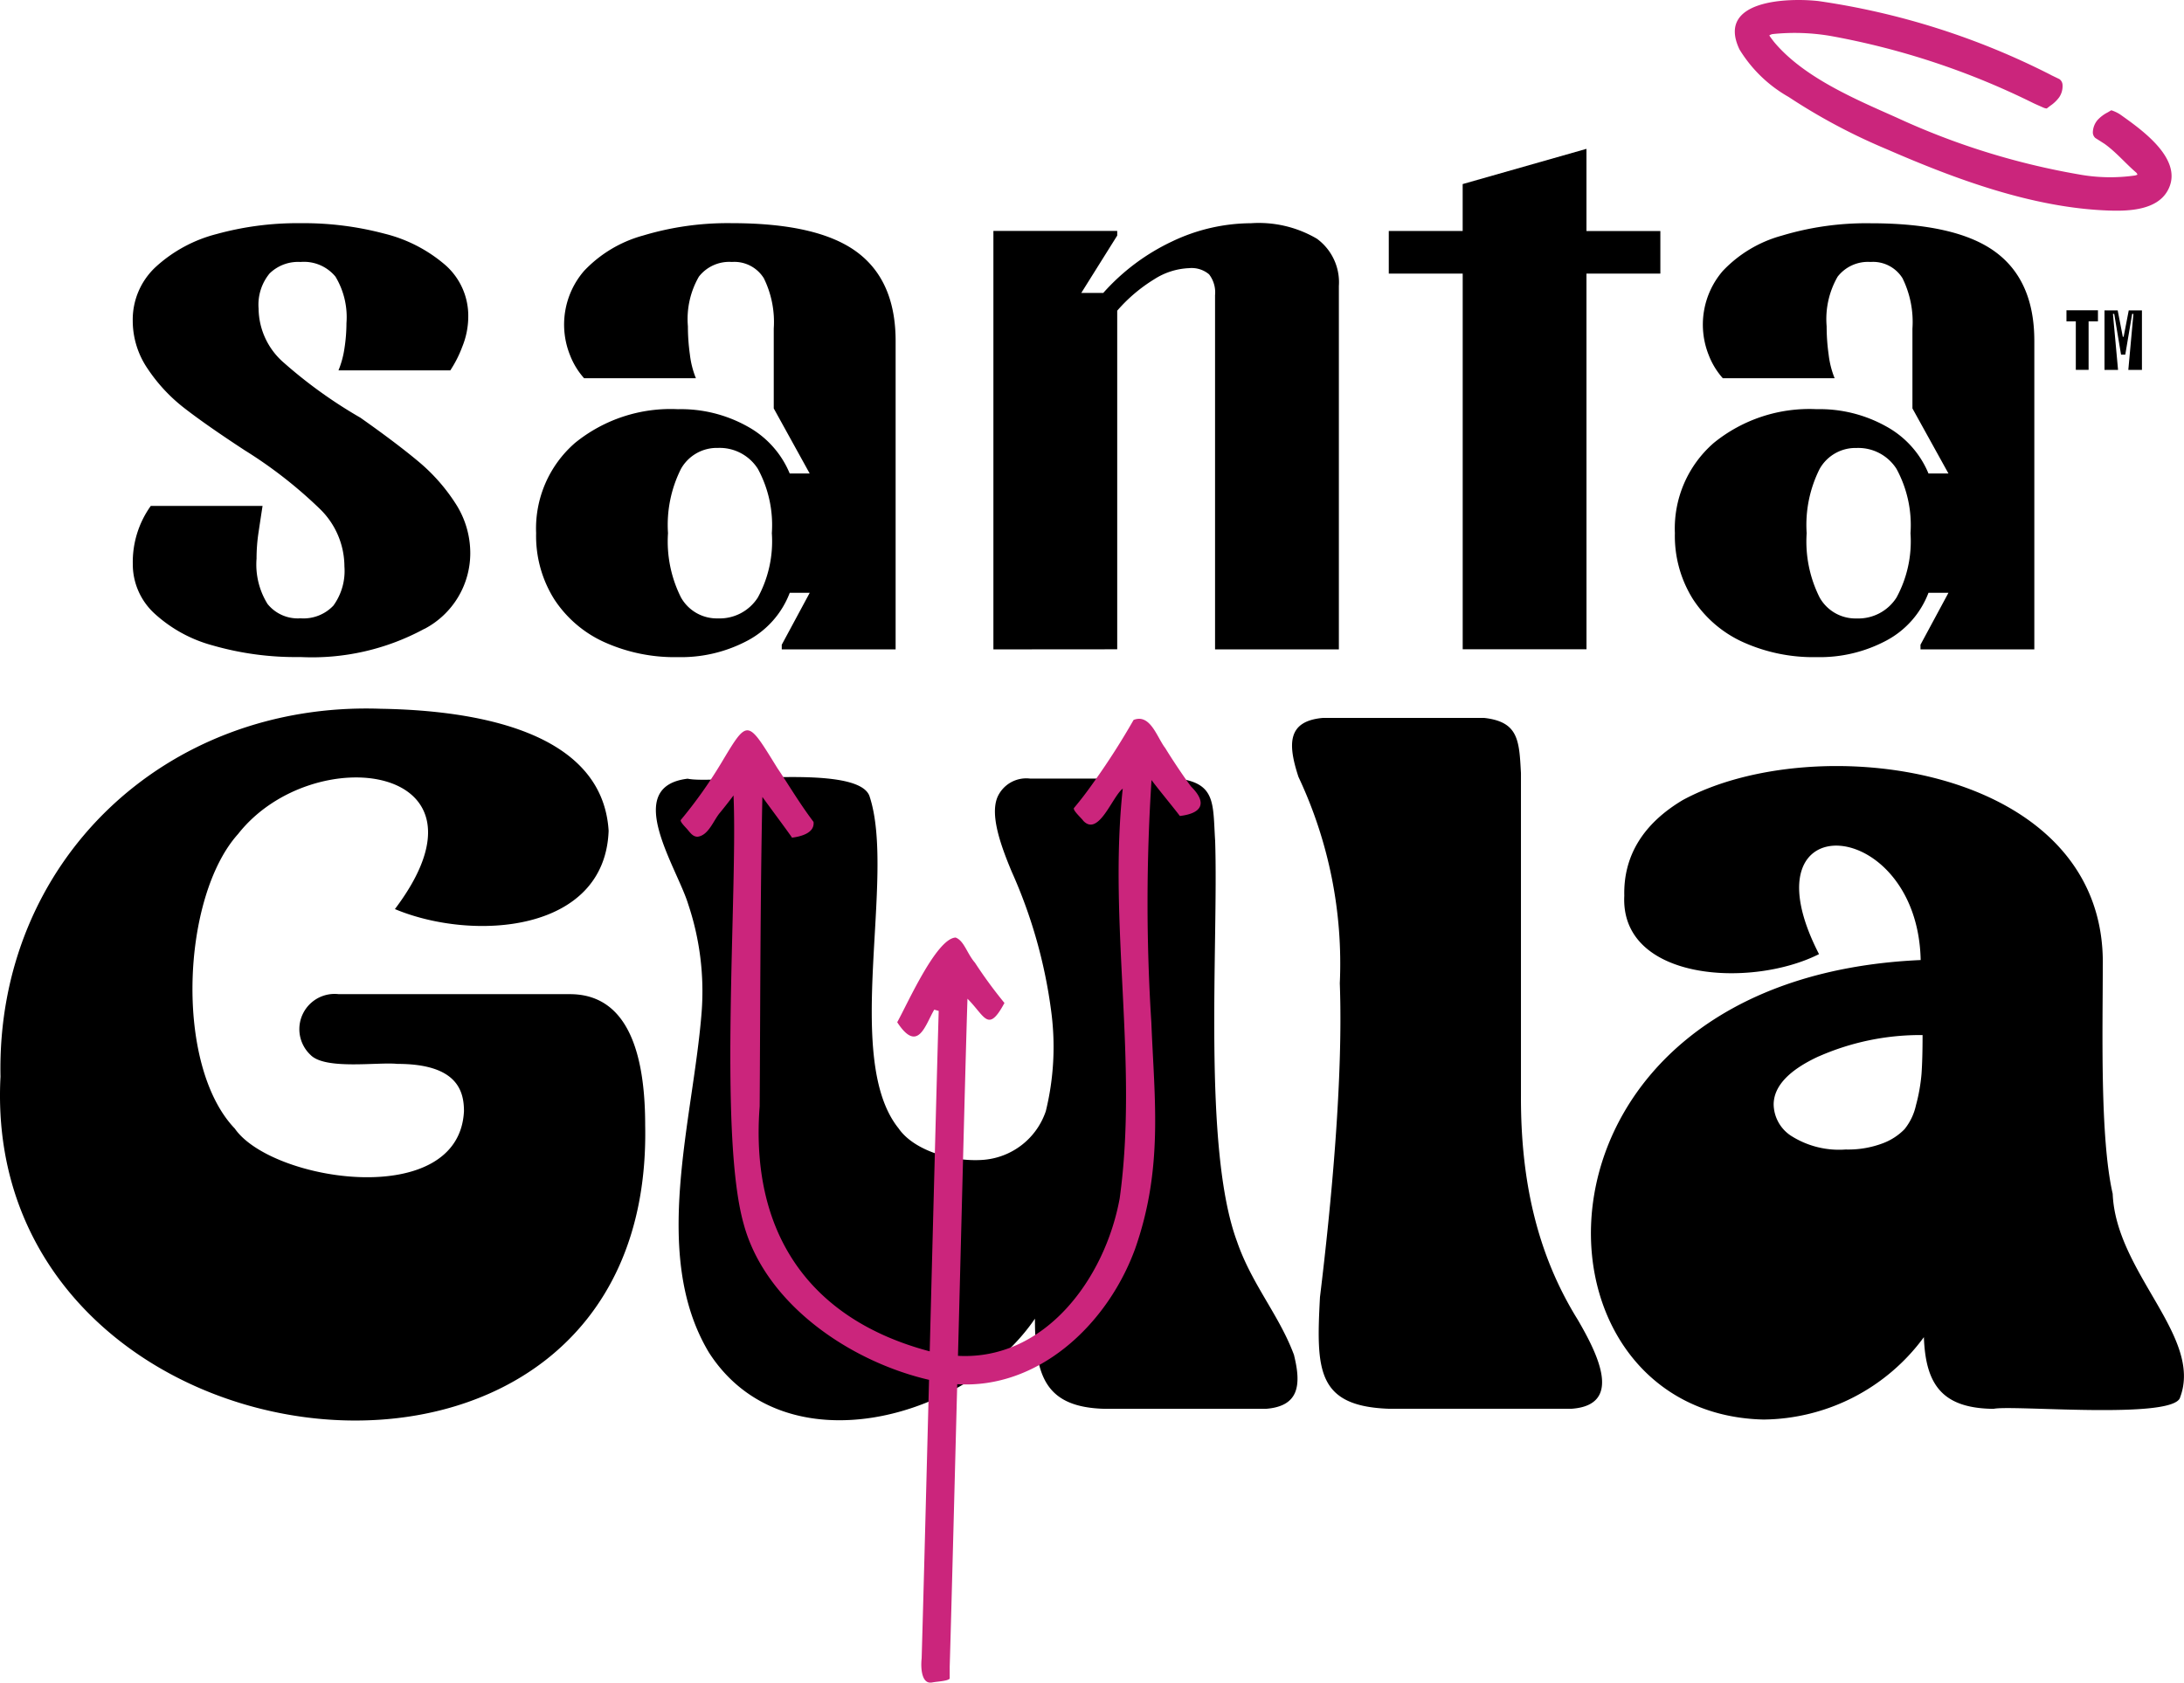 <svg xmlns="http://www.w3.org/2000/svg" xmlns:xlink="http://www.w3.org/1999/xlink" width="154.115" height="118.764" viewBox="0 0 154.115 118.764">
  <defs>
    <clipPath id="clip-path">
      <rect id="Rectangle_2" data-name="Rectangle 2" width="154.115" height="118.764"/>
    </clipPath>
  </defs>
  <g id="Group_1" data-name="Group 1" clip-path="url(#clip-path)">
    <path id="Path_1" data-name="Path 1" d="M45.527,88.395c.629,31.018-47,25.365-45.492-3.426C-.276,69.835,11.624,58.472,26.86,59c6.692.109,15.649,1.571,16.088,8.61-.26,7.227-9.607,7.824-15.081,5.529,7.748-10.26-5.787-12.016-11.066-5.3-3.986,4.428-4.506,16.328-.231,20.793,2.594,3.754,15.834,5.8,16.17-1.233,0-1.431-.488-3.333-4.7-3.333-1.367-.145-5.093.441-6.13-.636A2.488,2.488,0,0,1,23.9,79.144H40.214c3.525,0,5.313,3.113,5.313,9.251m65.8,13.716c-2.89-4.66-4.024-9.877-4-15.83V63.548c-.124-2.315-.17-3.623-2.581-3.9H93.328c-2.479.23-2.468,1.825-1.7,4.165a30.918,30.918,0,0,1,2.916,14.564c.248,6.738-.614,15.693-1.4,22.155-.267,5.1-.249,7.692,4.855,7.876h12.9c3.656-.261,1.854-3.848.431-6.293m-20.009,2.521c-1.033-2.814-2.994-5.008-4.033-8.042-2.442-6.6-1.3-21.014-1.541-28.279-.168-2.575.082-4.034-2.58-4.387H72.69a2.223,2.223,0,0,0-2.3,1.3c-.529,1.253.183,3.313,1,5.267a35.141,35.141,0,0,1,2.794,9.9,19.031,19.031,0,0,1-.385,7.006,5.071,5.071,0,0,1-4.347,3.432c-2.192.189-4.969-.646-6.049-2.224-3.958-4.926-.148-17.807-2.053-23.461-.888-2.327-11.005-.8-12.823-1.212-4.658.552-.748,6.257.043,8.879a19.323,19.323,0,0,1,.944,7.555c-.586,7.65-3.628,17.146.506,24.058,5.306,8.284,18.171,4.732,23.011-2.378,0,4.033.712,6.288,5.014,6.364H89.309c2.329-.172,2.539-1.63,2.009-3.771m62.52,2.979c-.524,1.567-11.909.5-13.158.792-3.644-.036-4.8-1.728-4.92-5.06a14.206,14.206,0,0,1-11.318,5.815c-17.567-.413-17.985-31.136,11.091-32.433-.214-10.247-12.681-11.129-7.173-.417-4.815,2.429-14.039,1.873-13.741-4.125-.066-2.806,1.33-5.081,4.122-6.747,9.421-5.117,29.945-2.45,29.642,11.755,0,4.491-.206,12.078.7,16.034.228,5.583,6.393,10.1,4.75,14.387M128.359,83.526c-2.121.974-3.2,2.122-3.2,3.412a2.7,2.7,0,0,0,1.177,2.17,6.289,6.289,0,0,0,3.906,1,6.9,6.9,0,0,0,2.6-.431,4.2,4.2,0,0,0,1.55-1,4.054,4.054,0,0,0,.808-1.69,12.418,12.418,0,0,0,.393-2.217c.049-.686.074-1.594.074-2.7v-.039a17.8,17.8,0,0,0-7.311,1.5M29.944,53.366a6.036,6.036,0,0,0,3.241-5.335,6.436,6.436,0,0,0-1.057-3.546,13,13,0,0,0-2.607-2.942q-1.553-1.3-4.087-3.086a33.2,33.2,0,0,1-5.425-3.9,5.11,5.11,0,0,1-1.761-3.8,3.472,3.472,0,0,1,.775-2.482,2.879,2.879,0,0,1,2.184-.811A2.877,2.877,0,0,1,23.673,28.5a5.542,5.542,0,0,1,.775,3.281,11.717,11.717,0,0,1-.141,1.777,6.582,6.582,0,0,1-.423,1.559h7.891a8.236,8.236,0,0,0,.845-1.668,5.68,5.68,0,0,0,.423-2.106,4.763,4.763,0,0,0-1.62-3.664,10.373,10.373,0,0,0-4.3-2.215,22.25,22.25,0,0,0-5.918-.738,21.474,21.474,0,0,0-5.918.766,10.057,10.057,0,0,0-4.3,2.324,5.073,5.073,0,0,0-1.62,3.8,6.005,6.005,0,0,0,1.057,3.39,11.736,11.736,0,0,0,2.607,2.79q1.548,1.2,4.227,2.953a31.662,31.662,0,0,1,5.355,4.184,5.684,5.684,0,0,1,1.691,4.02,4.17,4.17,0,0,1-.775,2.762,2.9,2.9,0,0,1-2.325.9,2.741,2.741,0,0,1-2.325-1.012,5.277,5.277,0,0,1-.775-3.2,12.278,12.278,0,0,1,.141-1.86q.138-.929.282-1.859H10.639a6.8,6.8,0,0,0-1.268,4.1,4.717,4.717,0,0,0,1.479,3.445,9.859,9.859,0,0,0,4.157,2.3,21.216,21.216,0,0,0,6.2.82,16.6,16.6,0,0,0,8.736-1.99m48.894,1.443v-23.9a11.166,11.166,0,0,1,2.607-2.215A4.912,4.912,0,0,1,83.91,27.9a1.906,1.906,0,0,1,1.409.437,2.093,2.093,0,0,1,.422,1.477V54.809h8.737V29.159a3.809,3.809,0,0,0-1.55-3.336,8.087,8.087,0,0,0-4.65-1.094,13.03,13.03,0,0,0-5.566,1.285,15.105,15.105,0,0,0-4.861,3.637H76.3L78.837,25.6v-.328H70.1V54.809Zm33.115,0h-8.736V28.284H98V25.276h5.214v-3.31l8.736-2.487v5.8h5.214v3.007h-5.214ZM55.165,54.48l1.973-3.664H55.729a6.391,6.391,0,0,1-2.959,3.363,9.986,9.986,0,0,1-4.932,1.176,12.057,12.057,0,0,1-5.213-1.067A8.3,8.3,0,0,1,39.1,51.254a8.393,8.393,0,0,1-1.268-4.649,8,8,0,0,1,2.747-6.371,10.692,10.692,0,0,1,7.257-2.379,9.628,9.628,0,0,1,4.932,1.231,6.708,6.708,0,0,1,2.959,3.308h1.409L54.6,37.8V32.167a6.99,6.99,0,0,0-.7-3.555,2.449,2.449,0,0,0-2.254-1.149A2.715,2.715,0,0,0,49.317,28.5a6,6,0,0,0-.775,3.5,14.294,14.294,0,0,0,.141,2,6.426,6.426,0,0,0,.423,1.668H41.215a5.34,5.34,0,0,1-.986-1.613,5.795,5.795,0,0,1,.986-5.961A8.991,8.991,0,0,1,45.372,25.6a20.662,20.662,0,0,1,6.271-.875q6.056,0,8.807,2.024T63.2,33.042V54.809H55.165Zm-.7-7.875a8.307,8.307,0,0,0-.986-4.539,3.192,3.192,0,0,0-2.818-1.477,2.9,2.9,0,0,0-2.607,1.477,8.8,8.8,0,0,0-.916,4.539,8.8,8.8,0,0,0,.916,4.539,2.9,2.9,0,0,0,2.607,1.477,3.192,3.192,0,0,0,2.818-1.477,8.3,8.3,0,0,0,.986-4.539m81.055,7.875,1.973-3.664h-1.409a6.391,6.391,0,0,1-2.959,3.363,9.986,9.986,0,0,1-4.932,1.176,12.061,12.061,0,0,1-5.213-1.067,8.3,8.3,0,0,1-3.523-3.035,8.393,8.393,0,0,1-1.268-4.649,8,8,0,0,1,2.747-6.371,10.692,10.692,0,0,1,7.257-2.379,9.628,9.628,0,0,1,4.932,1.231,6.708,6.708,0,0,1,2.959,3.308h1.409L134.952,37.8V32.167a6.991,6.991,0,0,0-.7-3.555,2.449,2.449,0,0,0-2.254-1.149,2.713,2.713,0,0,0-2.325,1.039,6,6,0,0,0-.775,3.5,14.294,14.294,0,0,0,.141,2,6.449,6.449,0,0,0,.423,1.668h-7.891a5.341,5.341,0,0,1-.986-1.613,5.8,5.8,0,0,1,.986-5.961,8.991,8.991,0,0,1,4.157-2.489,20.662,20.662,0,0,1,6.271-.875q6.056,0,8.807,2.024t2.747,6.289V54.809h-8.032Zm10.961-19.4V31.654h-.66v-.781h2.222v.781h-.66v3.423Zm2.024,0v-4.2h.931l.36,1.862h.06l.36-1.862h.931v4.2h-.961l.36-3.951h-.09L149.972,34h-.3l-.481-2.87h-.09l.36,3.951Zm-13.69,11.529a8.3,8.3,0,0,0-.986-4.539,3.192,3.192,0,0,0-2.818-1.477,2.9,2.9,0,0,0-2.607,1.477,8.8,8.8,0,0,0-.916,4.539,8.8,8.8,0,0,0,.916,4.539,2.9,2.9,0,0,0,2.607,1.477,3.192,3.192,0,0,0,2.818-1.477,8.3,8.3,0,0,0,.986-4.539" transform="translate(0 -8.973)"/>
    <path id="Path_2" data-name="Path 2" d="M190.678,8.11c-.007-.005-.015-.008-.022-.012l-.019-.016a2.634,2.634,0,0,0-.632-.3l-.251.15a2.562,2.562,0,0,0-.709.53,1.4,1.4,0,0,0-.34.859.524.524,0,0,0,.176.419c.229.145.434.276.619.394l.021.012c.835.6,1.457,1.355,2.215,2.01a.331.331,0,0,1,.115.174,1.172,1.172,0,0,1-.169.056,12.309,12.309,0,0,1-3.952-.074A51.449,51.449,0,0,1,174.862,8.3c-2.88-1.283-6.487-2.8-8.589-5.263-.093-.108-.306-.386-.4-.534a.551.551,0,0,1,.26-.1,15.046,15.046,0,0,1,4.053.133A53.742,53.742,0,0,1,184.55,7.3c.013.006.026.009.039.015l.015.01.631.28a.721.721,0,0,0,.217.052l.232-.179a2.561,2.561,0,0,0,.643-.608,1.4,1.4,0,0,0,.238-.893.524.524,0,0,0-.223-.395l-.587-.284-.025-.016A52.557,52.557,0,0,0,169.364.078c-2.068-.24-7.28-.129-5.593,3.414a9.6,9.6,0,0,0,3.461,3.348,42.007,42.007,0,0,0,6.907,3.683c4.875,2.124,10.34,4.16,15.721,4.339,1.363.045,3.329-.023,4.106-1.377,1.257-2.192-1.838-4.338-3.288-5.374M106.759,118.756c-.65.107-.788-.874-.7-1.709.146-4.958.388-14.581.522-19.653-5.6-1.3-11.579-5.37-13.091-11.037-1.78-6.362-.405-23.485-.707-30.211-.319.42-.586.769-.961,1.224-.449.525-.8,1.606-1.585,1.69-.376-.008-.543-.355-.822-.642-.155-.168-.415-.45-.353-.541a32.466,32.466,0,0,0,2.846-4.006c1.9-3.171,1.823-3.128,3.973.349.722,1.056,1.5,2.4,2.549,3.793.092.785-.89,1.033-1.522,1.112-.006-.059-2.053-2.811-2.089-2.877-.152,7.119-.141,14.8-.191,21.843-.677,8.828,3.4,15.009,12,17.292.1-3.96.527-20.413.634-24.029l-.314-.089c-.636,1.073-1.146,3.136-2.614.888.715-1.277,2.763-5.918,4.122-5.977.606.231.794,1.118,1.367,1.779a32.205,32.205,0,0,0,2.079,2.838c-1.161,2.153-1.365.945-2.61-.3-.164,5.072-.526,19.914-.67,25.206,6.121.332,10.373-5.429,11.412-11.117,1.323-9.565-.813-19.313.215-28.916-.737.552-1.7,3.417-2.786,2.267-.1-.16-.732-.715-.662-.893.5-.6.861-1.065,1.428-1.869a51.429,51.429,0,0,0,2.786-4.356c1.189-.466,1.653,1.247,2.238,1.993.466.774,1.445,2.231,1.827,2.717,1.1,1.1.84,1.873-.8,2.07-.4-.537-1.633-2.026-2-2.538a133.222,133.222,0,0,0-.013,17.113c.216,5.426.858,10.295-1.154,16-1.978,5.385-6.856,9.877-12.543,9.531-.128,4.72-.393,15.377-.532,19.939l0,.845c-.177.189-.965.2-1.283.279" transform="translate(-41.022 0)" fill="#cb257c"/>
  </g>
</svg>
